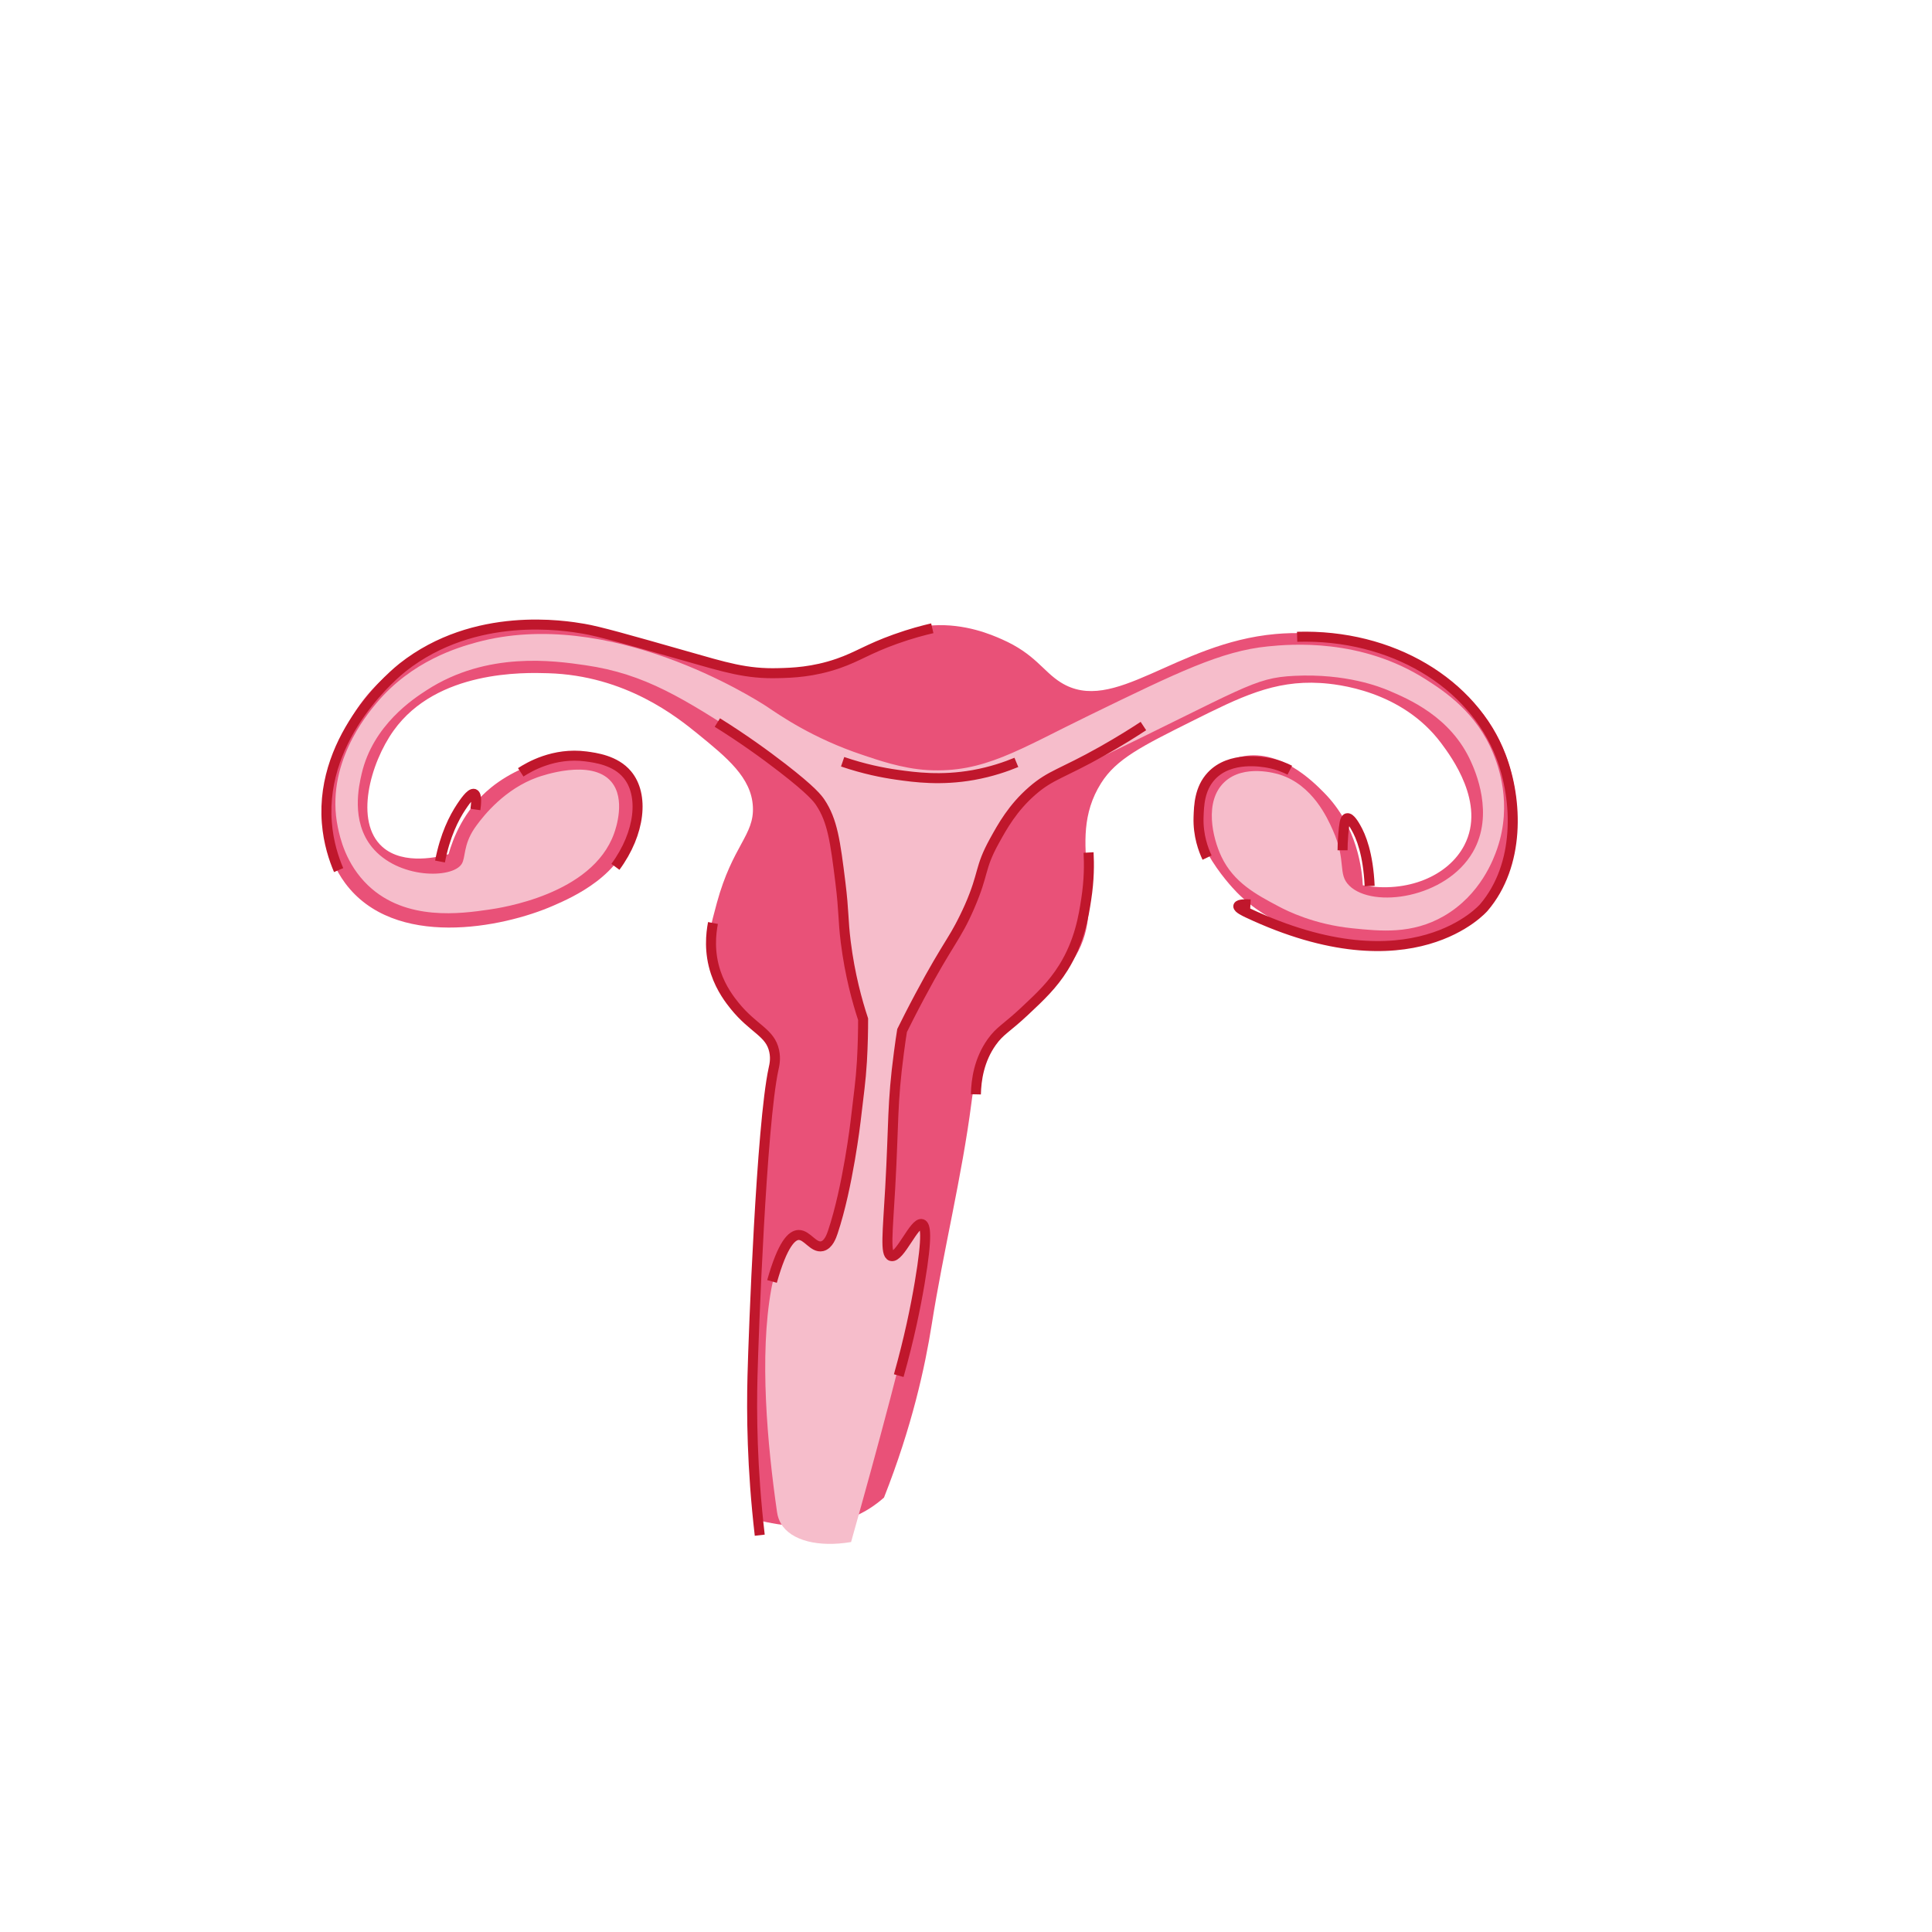 <svg xmlns="http://www.w3.org/2000/svg" width="569" height="569" viewBox="0 0 569 618" fill="none">
<g clip-path="url(#clip0_71_4696)">
<mask id="mask0_71_4696" style="mask-type:luminance" maskUnits="userSpaceOnUse" x="0" y="0" width="569" height="618">
<path d="M569 0.154H0V617.154H569V0.154Z" fill="white"/>
</mask>
<g mask="url(#mask0_71_4696)">
<path d="M273.742 200.053C284.245 199.366 292.734 203.056 295.997 204.506C306.628 209.188 309.1 214.71 314.785 218.272C331.789 228.959 351.469 205.651 383.565 202.801C408.854 200.562 441.536 211.045 454.358 235.32C461.802 249.392 464.658 272.089 451.911 287.458C436.361 306.186 408.191 301.249 401.053 300.003C395.241 298.985 381.857 296.44 371.022 285.321C369.11 283.336 352.489 265.855 359.168 252.063C362.763 244.608 371.15 242.394 372.017 242.165C384.636 239.01 395.546 250.028 398.988 253.514C409.822 264.455 411.174 278.349 411.429 283.183C425.603 285.753 438.808 280.232 443.932 270.308C450.84 256.949 439.675 241.987 436.513 237.738C423.92 220.867 403.194 218.781 397.79 218.476C383.004 217.585 372.17 223.005 356.823 230.664C340.66 238.73 332.579 242.776 327.71 250.511C315.474 269.926 331.228 289.163 318.354 307.687C310.783 318.603 302.88 325.219 302.88 325.219C298.801 328.654 297.017 329.392 294.365 332.445C287.839 339.952 286.718 348.96 286.259 352.624C283.174 376.491 277.285 399.901 273.538 423.667C271.396 437.204 267.241 456.314 258.268 479.036C256.865 480.283 255.336 481.454 253.653 482.522C240.219 491.021 224.388 487.917 217.81 486.212C215.491 459.494 215.72 437.968 216.408 423.082C216.918 412.013 217.556 405.423 219.544 377.586C220.87 358.96 221.813 343.743 222.425 333.641C216.944 330.181 204.044 320.893 202.285 306.389C201.597 300.613 202.897 295.855 204.809 288.807C209.831 270.435 216.791 267.153 216.332 258.069C215.873 248.73 208.021 242.343 198.742 234.786C192.216 229.493 175.722 216.058 150.764 215.346C143.193 215.117 115.253 214.328 101.41 233.692C93.941 244.125 88.791 262.827 97.79 270.868C104.622 277 116.349 273.972 118.975 273.234C120.326 268.501 123.742 259.086 132.588 251.911C144.697 242.089 165.627 237.56 174.345 247.153C180.209 253.59 178.144 263.743 177.838 265.244C174.651 279.977 158.744 286.975 152.498 289.697C136.208 296.822 101.614 303.667 85.911 282.496C73.445 265.651 80.404 241.249 89.046 227.738C106.968 199.697 144.315 199.442 149.286 199.493C163.97 199.621 180.922 204.557 184.848 205.677C198.869 209.748 200.118 212.191 210.265 213.743C228.466 216.542 243.864 211.682 247.076 210.613C261.174 205.855 262.346 200.791 273.742 200.053Z" fill="#E95178"/>
</g>
<mask id="mask1_71_4696" style="mask-type:luminance" maskUnits="userSpaceOnUse" x="0" y="0" width="569" height="618">
<path d="M569 0.154H0V617.154H569V0.154Z" fill="white"/>
</mask>
<g mask="url(#mask1_71_4696)">
<path d="M251.563 241.529C255.693 242.903 263.851 245.854 272.289 246.338C290.236 247.305 301.223 239.849 324.269 228.653C352.209 215.066 366.179 208.246 381.041 206.77C388.46 206.032 410.843 204.099 431.594 217.33C437.61 221.172 447.807 227.865 453.186 241.122C454.588 244.582 459.406 257 454.41 271.478C453.314 274.659 449.158 286.211 437.355 293.03C427.158 298.908 417.114 297.865 407.962 296.923C395.853 295.677 387.364 291.453 384.534 289.951C377.319 286.135 370.13 282.292 366.205 274.023C363.375 268.068 360.596 256.363 367.148 250.18C373.368 244.302 383.795 247.432 384.891 247.788C395.343 251.096 400.085 261.605 401.818 265.498C406.356 275.575 403.22 279.519 407.146 283.336C414.743 290.715 438.094 287.305 446.634 272.547C453.62 260.46 447.323 246.491 445.972 243.513C439.522 229.264 426.062 223.59 419.663 220.867C416.986 219.747 406.101 215.371 389.531 216.185C376.274 216.821 373.776 220.078 323.198 244.379C311.701 249.9 302.422 254.251 295.793 264.455C293.448 268.068 294.136 268.272 287.814 281.911C284.933 288.145 281.594 294.761 275.017 307.738C272.238 313.259 268.516 320.562 264.055 329.188C263.316 332.038 262.321 336.135 261.48 341.147C259.67 352.114 260.103 358.094 259.798 370.69C259.288 391.733 257.452 400.817 260.027 401.58C263.01 402.471 268.006 391.02 270.479 391.962C272.977 392.903 270.454 405.295 270.224 406.364C265.686 428.171 255.923 464.201 247.739 493.26C237.466 494.99 228.518 492.904 225.28 487.306C224.745 486.364 224.261 485.194 224.057 483.693C220.946 462.089 218.346 433.591 222.221 412.318C222.425 411.224 225.459 395.143 230.787 394.812C233.591 394.634 235.426 398.934 238.333 398.4C241.57 397.814 243.049 391.784 243.635 389.239C248.173 369.697 250.442 359.952 250.875 353.616C251.385 346.313 251.767 336.516 251.359 324.837C250.569 322.063 249.498 317.967 248.453 312.929C246.49 303.285 246.108 297 245.369 290.104C243.635 273.895 242.768 265.778 240.117 259.9C238.664 256.669 235.019 249.875 215.389 237.152C194.153 223.386 181.891 215.549 162.67 212.775C152.804 211.35 131.314 208.246 111.99 220.765C107.86 223.437 94.808 231.885 91.188 247.508C90.296 251.351 87.695 262.598 94.477 270.969C102.762 281.173 120.173 281.147 123.181 276.363C124.482 274.302 123.64 270.46 127.184 265.091C127.184 265.091 127.515 264.608 127.923 264.048C130.421 260.613 137.101 252.343 147.374 248.653C148.751 248.17 164.684 242.547 171.031 250.053C175.697 255.549 172.536 264.964 171.924 266.618C164.913 286.185 135.545 290.435 131.849 290.969C123.156 292.216 105.387 294.811 93.253 283.234C86.089 276.389 84.254 267.916 83.566 264.633C79.41 244.633 92.871 228.552 95.904 224.938C107.299 211.3 122.213 207.05 127.923 205.473C170.471 193.895 216.817 223.437 220.666 225.931C225.025 228.857 235.528 236.211 251.563 241.529Z" fill="#F6BDCB"/>
</g>
<mask id="mask2_71_4696" style="mask-type:luminance" maskUnits="userSpaceOnUse" x="0" y="0" width="569" height="618">
<path d="M569 0.154H0V617.154H569V0.154Z" fill="white"/>
</mask>
<g mask="url(#mask2_71_4696)">
<path d="M127.566 258.933C127.795 257.33 128.101 254.302 127.158 253.946C126.087 253.539 123.895 256.822 123.028 258.119C120.734 261.58 117.879 267.127 116.247 275.575M203.56 295.244C202.897 298.705 202.26 304.583 204.452 311.097C206.211 316.364 209.143 320.053 210.494 321.733C216.51 329.188 221.864 330.206 223.139 336.186C223.699 338.73 223.189 340.791 222.935 341.936C219.06 359.774 216.536 426.695 216.204 440.207C215.899 451.988 216.026 469.469 218.524 491.072M142.071 247.05C144.697 245.346 152.651 240.613 162.924 241.961C165.958 242.369 172.331 243.183 176.13 247.738C181.56 254.201 180.336 266.44 172.357 277.28M273.716 200.969C270.963 201.605 266.833 202.674 261.939 204.429C253.042 207.61 250.059 209.977 243.635 212.216C235.554 215.015 228.798 215.218 224.541 215.32C214.242 215.625 207.384 213.412 194.943 209.875C176.283 204.557 166.927 201.91 162.211 201.122C156.347 200.129 127.464 195.218 104.265 213.513C102.685 214.76 77.804 234.786 80.047 263.183C80.557 269.595 82.316 274.811 83.82 278.323M341.247 232.241C338.315 234.175 333.777 237.05 328.042 240.282C315.066 247.585 311.65 247.788 305.71 252.954C299.413 258.425 296.15 264.353 293.55 269.061C288.706 277.865 290.389 279.061 285.621 290.053C281.339 299.951 279.044 301.097 269.688 318.679C267.19 323.361 265.253 327.229 264.055 329.646C263.8 331.249 263.417 333.718 263.035 336.72C260.842 353.234 261.429 359.061 260.256 379.977C259.44 394.405 258.599 401.199 260.587 401.784C263.29 402.573 268.006 390.741 270.402 391.555C271.447 391.911 272.34 394.71 269.688 410.359C268.388 418.069 266.323 428.196 262.984 440.028M204.962 231.122C213.196 236.262 220.105 241.249 225.739 245.6C235.273 252.979 237.058 255.447 237.873 256.643C241.799 262.496 242.692 269.163 244.323 282.292C245.521 292.038 245.113 293.87 246.031 301.3C247.357 311.911 249.728 320.384 251.589 326.033C251.589 329.544 251.512 334.15 251.206 339.519C250.773 346.44 250.288 349.087 249.192 358.629C249.192 358.629 246.745 379.646 241.901 394.125C241.468 395.397 240.525 398.145 238.485 398.629C235.681 399.29 233.718 394.99 230.965 395.041C228.823 395.092 225.866 397.789 222.45 409.901M245.037 243.666C251.894 246.007 257.86 247.178 262.346 247.814C268.235 248.654 276.495 249.748 286.845 247.916C292.657 246.872 297.348 245.218 300.611 243.87M404.953 271.987C404.953 270.791 405.004 269.035 405.183 266.898C405.463 263.794 405.642 261.936 406.406 261.732C407.375 261.478 408.777 263.946 409.211 264.71C410.817 267.483 413.137 273.005 413.621 283.437M390.422 203.692C420.657 202.776 446.583 218.45 455.608 241.885C461.038 256.033 461.751 276.72 450.127 290.308C450.127 290.308 427.413 316.873 374.566 291.987C373.75 291.605 371.456 290.511 371.609 289.85C371.762 289.214 374.056 289.214 375.484 289.29M388.077 246.363C386.624 245.626 384.304 244.608 381.322 244.048C379.384 243.692 369.034 241.758 363.018 248.17C359.168 252.267 359.015 257.687 358.888 261.453C358.709 267.28 360.443 271.86 361.616 274.328M323.708 272.699C323.912 276.313 323.912 281.504 322.968 287.585C322.153 292.929 320.878 301.173 315.652 309.544C312.236 315.015 308.31 318.73 303.339 323.387C297.45 328.934 295.411 329.57 292.734 333.336C288.681 339.036 287.763 345.397 287.661 350.053" stroke="#C0172C" stroke-width="3.201" stroke-miterlimit="10"/>
</g>
<mask id="mask3_71_4696" style="mask-type:luminance" maskUnits="userSpaceOnUse" x="0" y="0" width="569" height="618">
<path d="M569 0.154H0V617.154H569V0.154Z" fill="white"/>
</mask>






</g>
<defs>
<clipPath id="clip0_71_4696">
<rect width="569" height="617" fill="white" transform="translate(0 0.154)"/>
</clipPath>
</defs>
</svg>